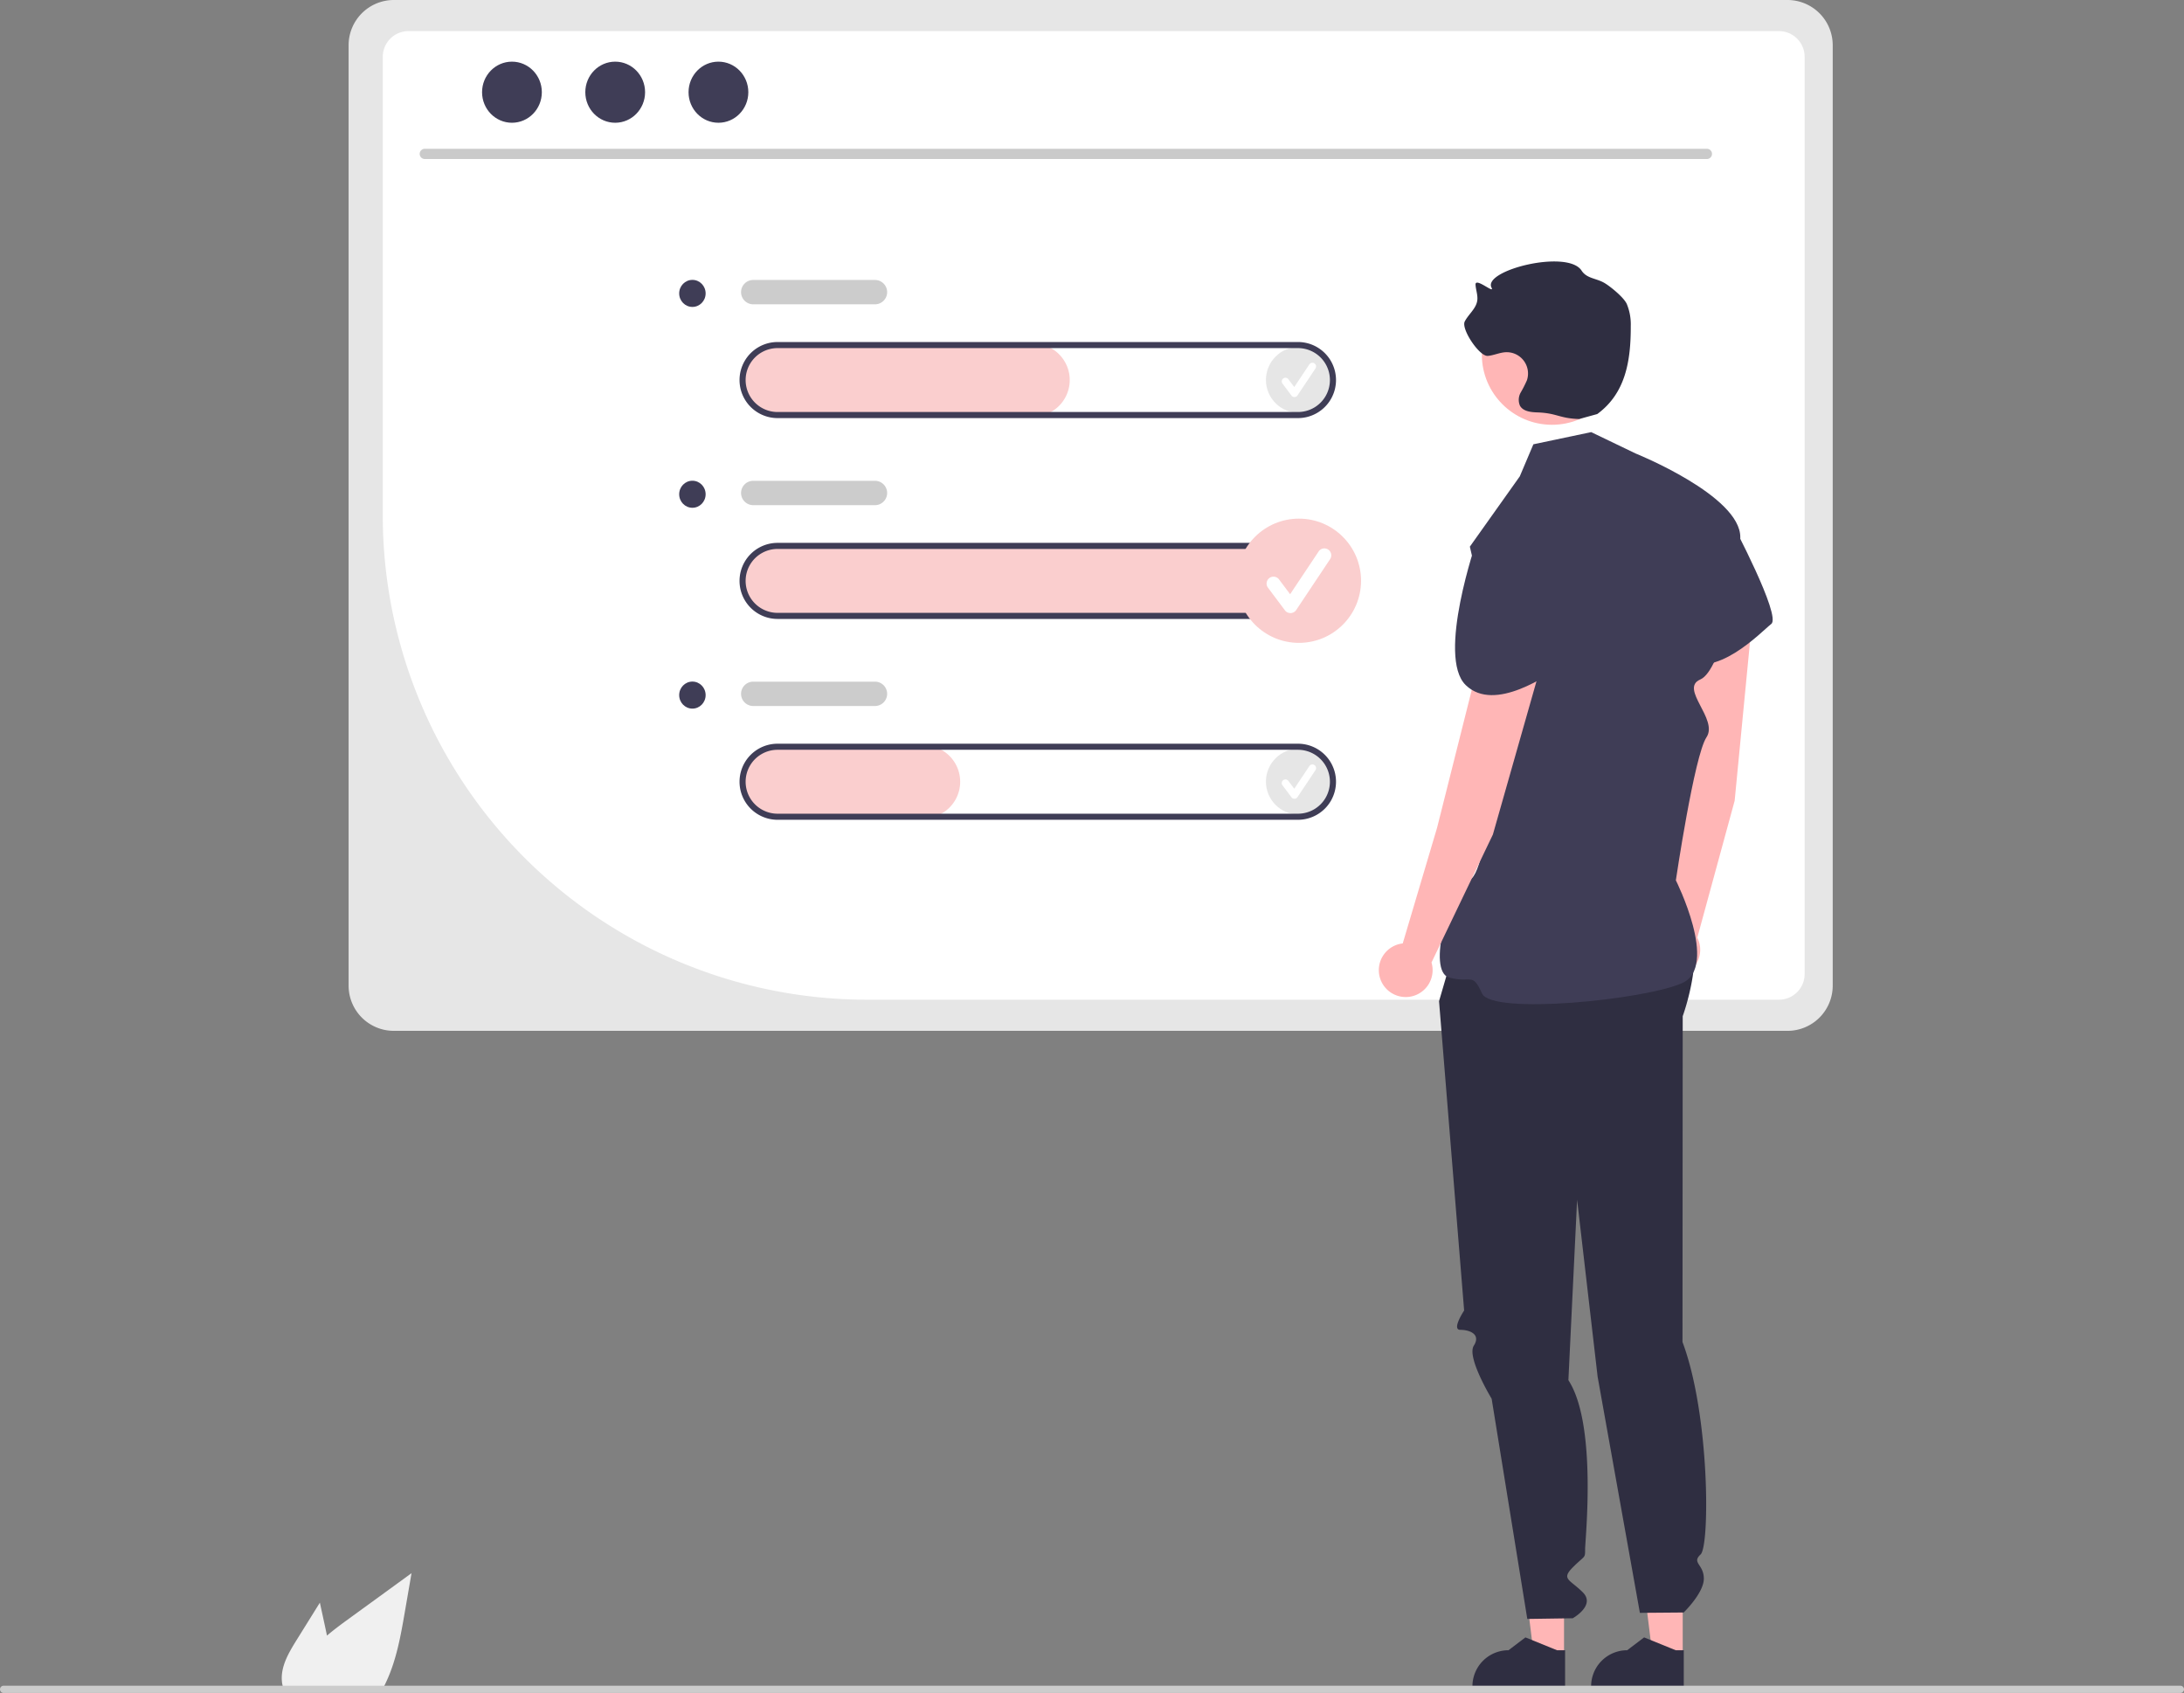 <svg xmlns="http://www.w3.org/2000/svg" width="717.67" height="556.322" data-name="Layer 1"><rect width="100%" height="100%" fill="#808080" stroke="none"/><path fill="#f0f0f0" d="m97.399 539.04 7.71-12.39 1.54 7.08c.27 1.24.54 2.5.79 3.75 2.19-1.87 4.52-3.6 6.8-5.26q10.5-7.62 20.99-15.26l-2.19 12.7c-1.35 7.82-2.76 15.8-6.1 22.95-.37.81-.77 1.61-1.2 2.39h-32.54a10.486 10.486 0 0 1-.54-2.24.773.773 0 0 1-.01-.15c-.51-4.85 2.17-9.42 4.75-13.57z"/><path fill="#e6e6e6" d="M587.394 0H129.397a14.868 14.868 0 0 0-14.844 14.844v309.058a14.858 14.858 0 0 0 14.844 14.844h457.997a14.858 14.858 0 0 0 14.844-14.844V14.844A14.868 14.868 0 0 0 587.394 0z"/><path fill="#fff" d="M584.572 328.514H284.476a159.157 159.157 0 0 1-158.691-158.692V18.676a8.456 8.456 0 0 1 8.438-8.454h450.349a8.456 8.456 0 0 1 8.438 8.454v301.4a8.448 8.448 0 0 1-8.438 8.438z"/><path fill="#cacaca" d="M560.933 52.247H139.544a1.676 1.676 0 0 1 0-3.351h421.39a1.676 1.676 0 0 1 0 3.351z"/><ellipse cx="168.229" cy="30.3" fill="#3f3d56" rx="9.821" ry="10.04"/><ellipse cx="202.155" cy="30.3" fill="#3f3d56" rx="9.821" ry="10.04"/><ellipse cx="236.081" cy="30.3" fill="#3f3d56" rx="9.821" ry="10.04"/><path fill="#facece" d="M426.516 202.89H255.868a12.21 12.21 0 0 1-12.325-11.18 12.007 12.007 0 0 1 11.167-12.793q.403-.027.806-.027h171a12 12 0 0 1 0 24z"/><circle cx="426.832" cy="124.841" r="10.841" fill="#e6e6e6"/><path fill="#fff" d="M425.353 130.484a1.206 1.206 0 0 1-.965-.482l-2.957-3.944a1.206 1.206 0 1 1 1.93-1.447l1.934 2.58 4.97-7.455a1.206 1.206 0 0 1 2.012 1.33l-.005.008-5.915 8.873a1.207 1.207 0 0 1-.97.537z"/><circle cx="426.832" cy="256.841" r="10.841" fill="#e6e6e6"/><path fill="#fff" d="M425.353 262.484a1.206 1.206 0 0 1-.965-.482l-2.957-3.944a1.206 1.206 0 1 1 1.93-1.447l1.934 2.58 4.97-7.455a1.206 1.206 0 0 1 2.012 1.33l-.005.008-5.915 8.873a1.207 1.207 0 0 1-.97.537z"/><path fill="#facece" d="M339.516 136.89h-83.648a12.21 12.21 0 0 1-12.325-11.18 12.007 12.007 0 0 1 11.167-12.793q.403-.027.806-.027h84a12 12 0 0 1 0 24z"/><path fill="#3f3d56" d="M426.516 137.39h-171a12.5 12.5 0 0 1 0-25h171a12.5 12.5 0 0 1 0 25zm-171-23a10.5 10.5 0 0 0 0 21h171a10.5 10.5 0 0 0 0-21zm171 89h-171a12.5 12.5 0 0 1 0-25h171a12.5 12.5 0 0 1 0 25zm-171-23a10.5 10.5 0 0 0 0 21h171a10.5 10.5 0 0 0 0-21z"/><path fill="#facece" d="M303.516 268.89h-47.648a12.21 12.21 0 0 1-12.325-11.18 12.007 12.007 0 0 1 11.167-12.793q.403-.027.806-.027h48a12 12 0 0 1 0 24z"/><path fill="#3f3d56" d="M426.516 269.39h-171a12.5 12.5 0 0 1 0-25h171a12.5 12.5 0 0 1 0 25zm-171-23a10.5 10.5 0 0 0 0 21h171a10.5 10.5 0 0 0 0-21z"/><path fill="#ccc" d="M287.517 100h-40a4 4 0 0 1 0-8h40a4 4 0 0 1 0 8zm0 66h-40a4 4 0 0 1 0-8h40a4 4 0 0 1 0 8zm0 66h-40a4 4 0 0 1 0-8h40a4 4 0 0 1 0 8z"/><ellipse cx="227.528" cy="96.417" fill="#3f3d56" rx="4.346" ry="4.443"/><ellipse cx="227.528" cy="162.417" fill="#3f3d56" rx="4.346" ry="4.443"/><ellipse cx="227.528" cy="228.417" fill="#3f3d56" rx="4.346" ry="4.443"/><path fill="#ffb6b6" d="m513.946 544.191-9.901-.001-4.71-38.19 14.613.001-.002 38.19z"/><path fill="#2f2e41" d="m514.294 554.52-30.447-.002v-.385a11.851 11.851 0 0 1 11.851-11.85h.001l5.562-4.22 10.376 4.22h2.658z"/><path fill="#ffb6b6" d="m552.946 544.191-9.901-.001-4.71-38.19 14.613.001-.002 38.19z"/><path fill="#2f2e41" d="m553.294 554.52-30.447-.002v-.385a11.851 11.851 0 0 1 11.851-11.85h.001l5.562-4.22 10.376 4.22h2.658zM479.874 305l-7 24 8.247 101.645S476.874 437 479.874 437s6.847 1.41 4.424 5.205 5.86 17.42 5.86 17.42L501.874 532l14.93-.22s7.59-4.229 3.33-8.504-7.26-4.276-3.26-8.276 4-2.795 4-5.898 4.008-41.015-5.496-55.559l2.864-59.295 6.744 58.161L538.874 530l14.382-.118s6.643-6.403 6.63-11.143-4.104-5.133-1.058-7.936 3.046-45.866-5.954-69.803l.07-107.071s8.842-24.03-.114-33.48S479.874 305 479.874 305z"/><path fill="#ffb6b6" d="m570.015 263.126 6.029-62.45a10.127 10.127 0 0 0-8.98-11.009 10.127 10.127 0 0 0-11.17 8.964q-.03.267-.044.536l-4.274 65.061-4.263 39.425a8.837 8.837 0 1 0 10.425 4.465z"/><path fill="#3f3d56" d="m547.407 169.022 21.722 2.723s16.276 30.679 12.926 33.282-18.488 18.847-29.648 11.4-5-47.405-5-47.405z"/><circle cx="509.998" cy="116.532" r="23.056" fill="#ffb6b6"/><path fill="#2f2e41" d="M518.907 137.698c-6.616-.217-7.217-1.964-13.833-2.182-2.107-.069-4.593-.357-5.611-2.203a4.862 4.862 0 0 1 .246-4.328 39.517 39.517 0 0 0 2.039-4.01 7.003 7.003 0 0 0-6.939-9.232c-2.013.087-3.904 1.034-5.912 1.207-2.754.238-8.842-8.854-7.575-11.31 1.234-2.39 3.718-4.194 4.108-6.856.256-1.741-.463-3.47-.561-5.228-.146-2.605 6.457 3.269 5.248.957-2.967-5.67 24.987-12.701 29.59-5.598 1.72 2.655 4.785 2.474 7.517 4.068 1.79 1.045 6.312 4.65 7.34 6.897a17.494 17.494 0 0 1 1.31 7.24c.041 11.526-1.715 22.128-11.012 28.941"/><path fill="#3f3d56" d="m503.874 146 19-4 14.594 7.02s34.52 13.885 34.402 27.576-6.185 43.691-13.151 46.691 6.033 13 2.033 19-10.059 46.991-10.059 46.991 14.165 28.218 2.181 33.722-62.629 10.65-65.875 3.468-3.277-3.262-10.762-5.221.008-29.432 6.762-32.196 10.753-62.764 10.753-62.764L483 179.634l16.407-23.095z"/><path fill="#ffb6b6" d="m490.567 274.24 17.165-60.347a10.127 10.127 0 0 0-6.853-12.445 10.127 10.127 0 0 0-12.6 6.808q-.076.258-.139.519l-15.91 63.23-11.286 38.015a8.837 8.837 0 1 0 9.452 6.269z"/><path fill="#3f3d56" d="m485.258 177.603 20.878 6.587s13.58 19.94 8.496 22.785-6.991 2.243-4.38 7.261 6.375 3.06 2.611 5.018-21.577 15.213-31.216 5.88 3.61-47.531 3.61-47.531z"/><path fill="#ccc" d="M0 555.132a1.186 1.186 0 0 0 1.183 1.19H716.48a1.19 1.19 0 1 0 0-2.38H1.19A1.186 1.186 0 0 0 0 555.125z"/><circle cx="426.832" cy="190.841" r="20.412" fill="#facece"/><path fill="#fff" d="M424.048 201.465a2.27 2.27 0 0 1-1.817-.908l-5.568-7.425a2.27 2.27 0 0 1 3.633-2.725l3.643 4.857 9.357-14.035a2.27 2.27 0 0 1 3.787 2.505l-.009.014-11.137 16.706a2.272 2.272 0 0 1-1.826 1.01z"/></svg>